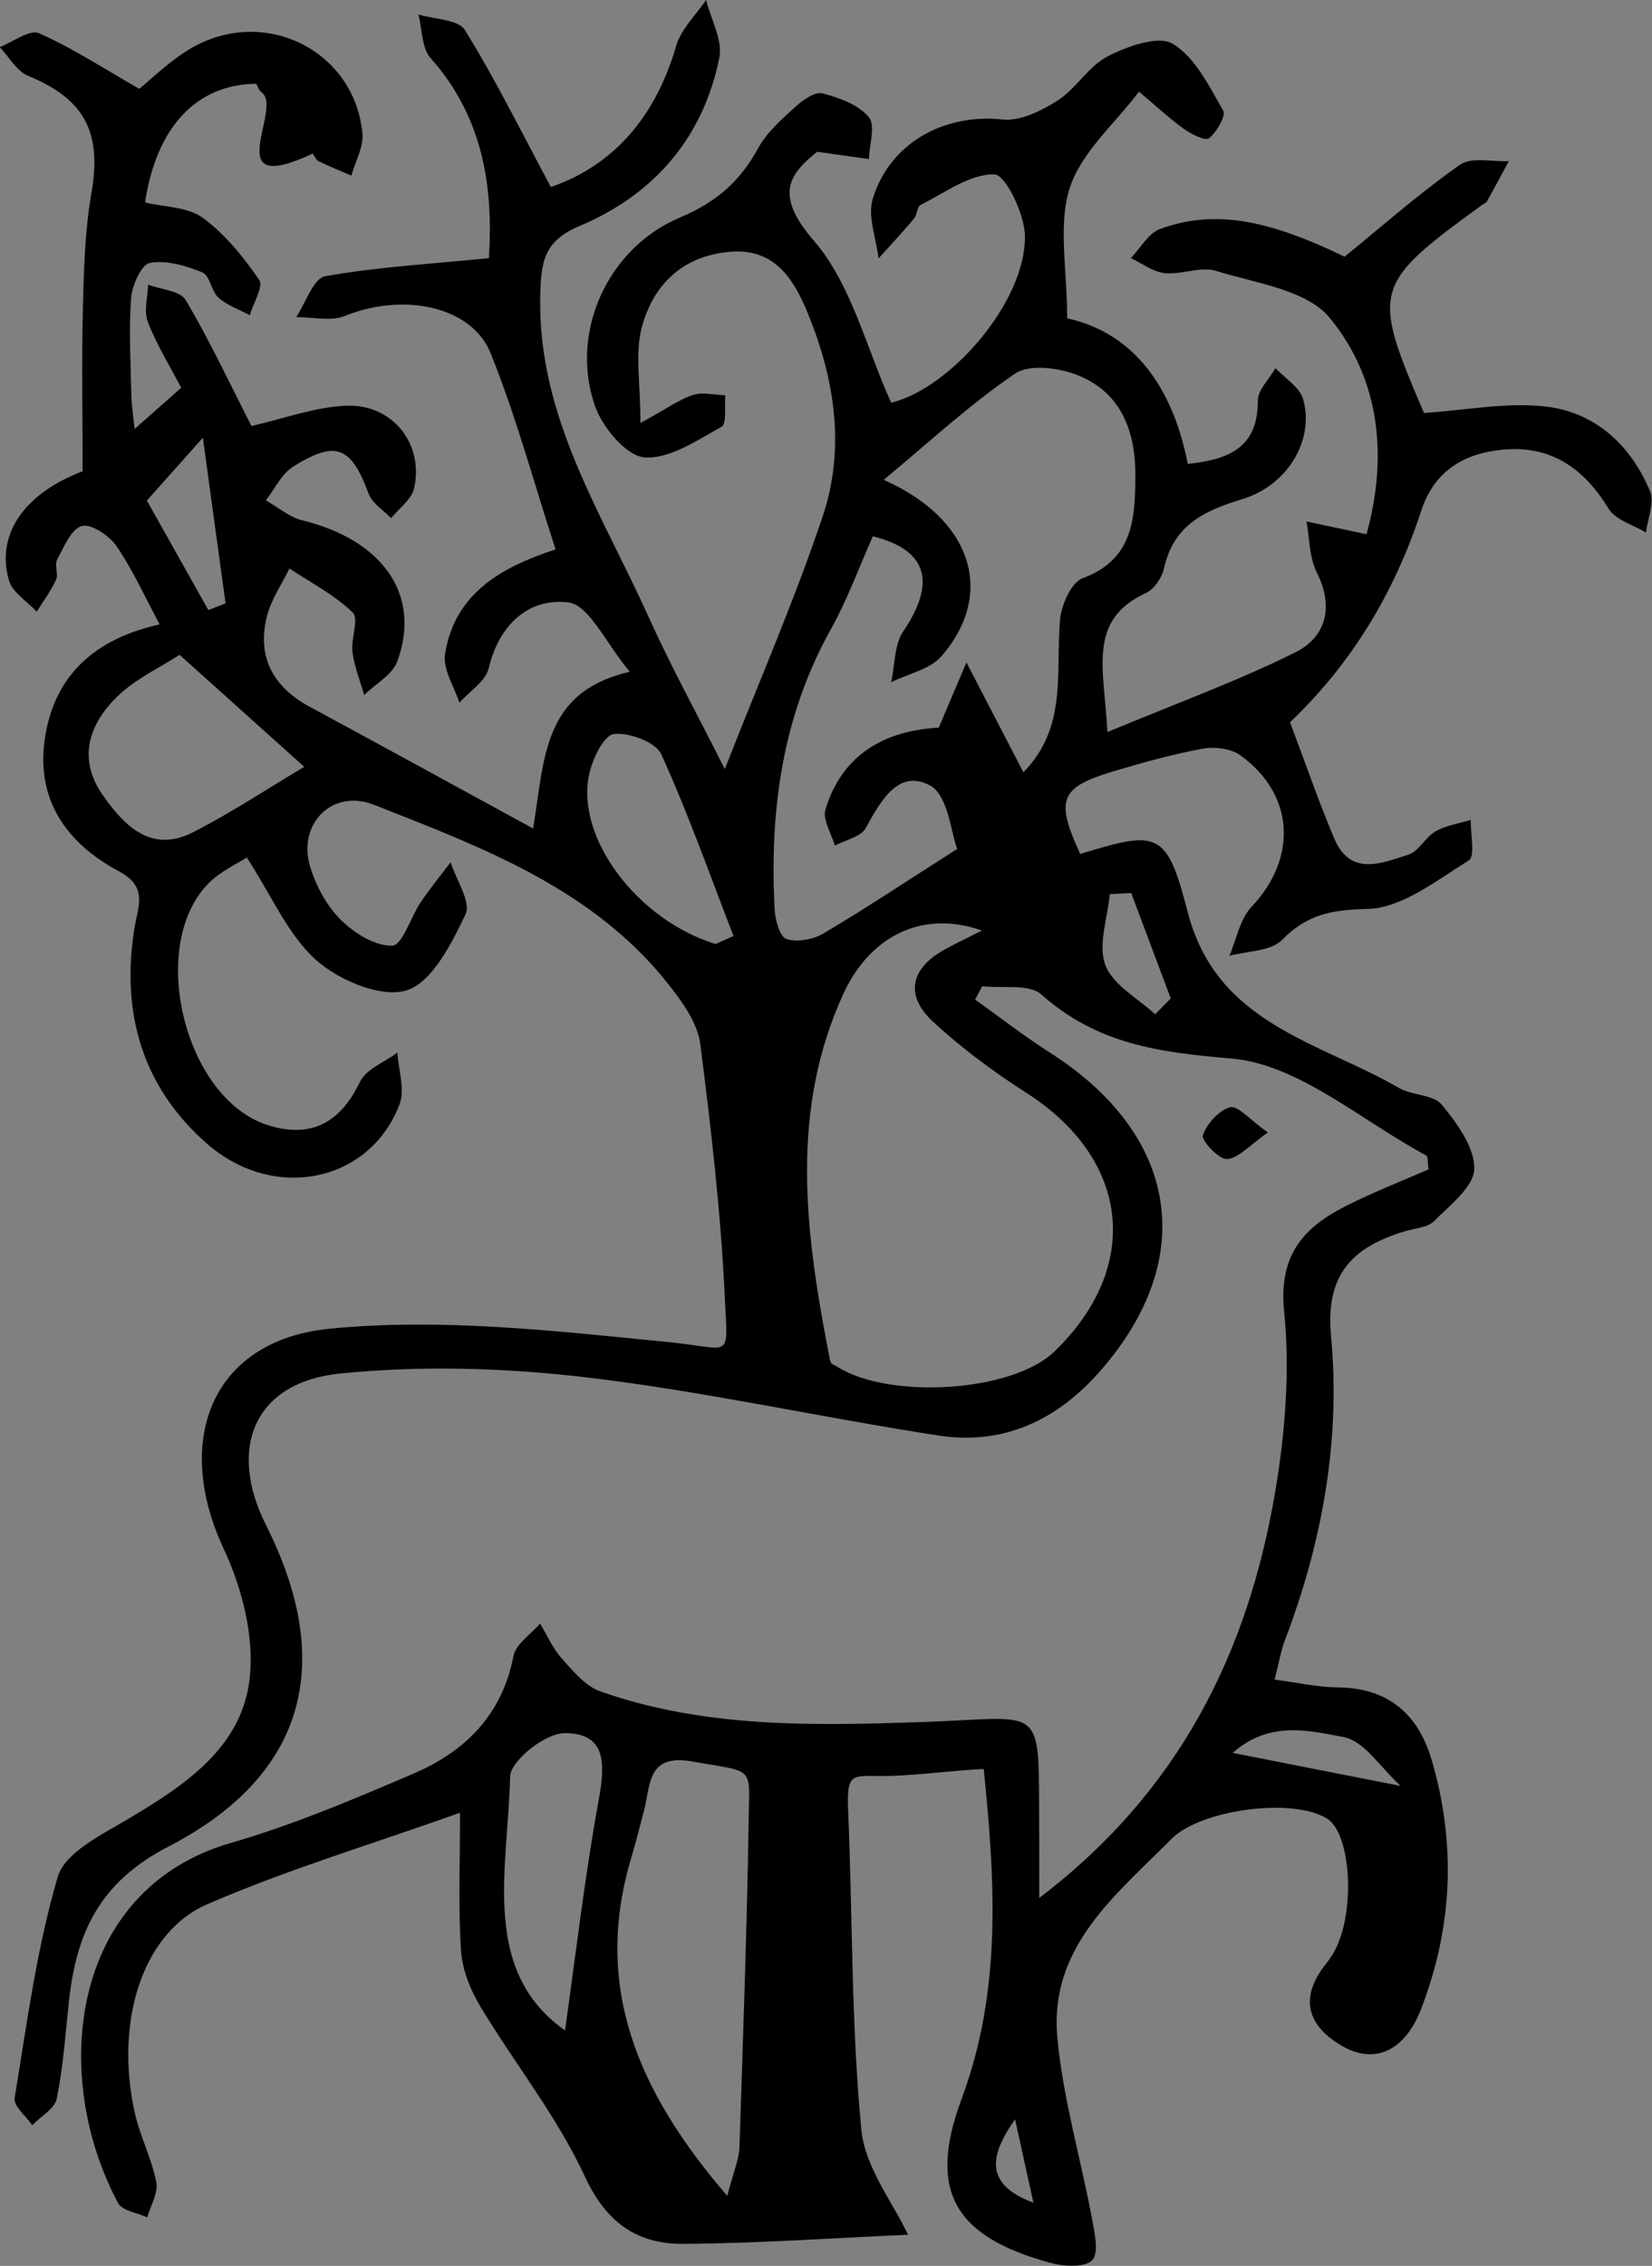 <svg xmlns="http://www.w3.org/2000/svg" id="Layer_2" viewBox="0 0 159.59 218.82"><rect x="0" y="0" width="159.59" height="218.82" fill="#808080" stroke="none"/><defs><style>.cls-1{fill:#fff;}</style></defs><g id="Layer_1-2"><g><path d="M53.21,18.06c6.02-2.06,10.12-6.74,12.11-13.63,.47-1.62,1.9-2.96,2.89-4.43,.47,1.86,1.62,3.87,1.28,5.57-1.55,7.73-6.31,13.22-13.47,16.24-3.46,1.46-3.76,3.38-3.83,6.82-.24,11.66,5.96,20.95,10.44,30.89,2.16,4.79,4.7,9.41,7.39,14.75,3.43-8.75,6.8-16.47,9.46-24.42,2.19-6.54,1.17-13.21-1.42-19.54-1.37-3.34-3.2-6.38-7.59-5.99-4.57,.41-7.39,3.21-8.48,7.33-.66,2.51-.12,5.33-.12,9.2,2.58-1.41,3.76-2.28,5.08-2.71,.94-.3,2.07,0,3.12,.03-.1,1.05,.16,2.76-.37,3.05-2.37,1.31-5.02,3.13-7.44,2.95-1.74-.13-4.02-2.85-4.75-4.88-2.53-7.04,1.09-15.3,8.19-18.29,3.48-1.46,5.79-3.48,7.53-6.67,.85-1.56,2.31-2.83,3.66-4.06,.7-.64,1.87-1.44,2.59-1.25,1.61,.42,3.45,1.09,4.45,2.29,.67,.79,.05,2.66,.01,4.05l-5-.7c-2.9,2.31-4.03,4.28-.3,8.61,3.6,4.17,5.01,10.23,7.45,15.62,5.62-1.33,13.02-9.67,12.92-16.11-.03-2.11-1.87-5.92-2.95-5.94-2.36-.05-4.78,1.78-7.13,2.95-.34,.17-.32,.96-.63,1.32-1.11,1.32-2.28,2.57-3.43,3.85-.22-1.95-1.09-4.09-.55-5.8,1.71-5.47,7-8.21,12.53-7.62,1.71,.18,3.77-.84,5.33-1.84,1.79-1.15,2.98-3.31,4.83-4.26,1.89-.97,4.89-2.05,6.28-1.21,2.16,1.29,3.51,4.09,4.87,6.44,.3,.51-.62,2.08-1.37,2.69-.35,.28-1.73-.41-2.45-.93-1.51-1.1-2.88-2.38-4.31-3.58-2.31,3.07-5.55,5.83-6.68,9.28-1.16,3.55-.26,7.78-.26,12.61,6.56,1.44,10.25,6.83,11.65,14.06,4.21-.43,6.78-1.73,6.77-6.11,0-1.04,1.11-2.09,1.71-3.13,.92,.98,2.32,1.82,2.66,2.97,1.11,3.83-1.35,8.31-5.92,9.69-3.78,1.15-6.61,2.57-7.52,6.69-.2,.89-.95,2-1.74,2.36-5.71,2.62-4.02,7.35-3.72,13.43,6.55-2.74,12.52-4.9,18.17-7.71,2.96-1.48,3.73-4.39,2.05-7.72-.72-1.44-.68-3.26-.99-4.91,1.72,.36,3.44,.73,5.8,1.23,1.98-7.14,1.49-14.77-3.56-20.9-2.23-2.71-7.16-3.34-10.98-4.53-1.48-.46-3.31,.38-4.94,.22-1.13-.11-2.19-.94-3.29-1.45,.93-.96,1.68-2.39,2.81-2.81,5.14-1.88,10.25-1.01,17.84,2.67,3.66-2.97,7.25-6.15,11.15-8.88,1.11-.78,3.12-.27,4.72-.35-.71,1.31-1.41,2.62-2.13,3.92-.07,.13-.28,.18-.41,.28-10.63,7.73-10.76,8.21-5.66,20.12,4.07-.26,8.03-1.07,11.84-.61,4.73,.57,8.15,3.74,9.99,8.15,.46,1.09-.22,2.66-.38,4.01-1.24-.75-2.95-1.21-3.62-2.31-2.4-3.93-5.6-6.15-10.27-5.69-3.73,.37-6.57,2.06-7.83,5.91q-3.97,12.14-12.67,20.41c1.44,3.82,2.73,7.55,4.25,11.18,1.57,3.76,4.59,2.43,7.2,1.6,1-.32,1.62-1.68,2.6-2.24,1.02-.58,2.26-.76,3.41-1.11-.03,1.35,.44,3.52-.19,3.91-3.1,1.93-6.47,4.61-9.8,4.69-3.47,.08-5.82,.52-8.24,2.99-1.09,1.11-3.36,1.06-5.09,1.54,.69-1.59,1.01-3.54,2.13-4.72,4.45-4.69,4.2-10.83-1.05-14.64-.91-.66-2.49-.86-3.64-.65-2.94,.54-5.84,1.35-8.71,2.21-5.12,1.55-5.54,2.71-3.14,7.96,7.53-2.31,8.36-2.25,10.38,5.59,2.79,10.85,12.67,12.52,20.43,17.01,1.27,.74,3.29,.61,4.11,1.6,1.48,1.79,3.19,4.14,3.15,6.21-.04,1.73-2.36,3.51-3.89,5.05-.63,.63-1.84,.68-2.8,.97-5,1.51-7.71,4.1-7.15,10.09,.95,10.06-.84,19.92-4.45,29.4-.4,1.05-.58,2.19-1,3.81,2.21,.29,4.14,.74,6.06,.75,4.89,.04,7.8,2.55,9.12,7.03,2.38,8.1,2.01,16.16-1.02,24.01-1.62,4.19-4.59,5.43-7.78,3.51-3.4-2.05-3.92-4.74-1.37-7.91,.31-.39,.59-.81,.82-1.25,1.99-3.77,1.55-11.25-.74-12.7-3.32-2.1-12.24-.88-15.03,1.93-5.39,5.42-11.83,10.45-11.05,19.14,.53,5.9,2.26,11.69,3.35,17.54,.25,1.35,.69,3.33,.02,4.02-.71,.73-2.74,.61-4.03,.26-9.21-2.51-11.92-6.88-8.6-15.8,3.88-10.4,3.28-20.82,2.15-31.9-3.64,.18-7.06,.74-10.47,.68-2.3-.04-2.77-.04-2.63,3.27,.44,10.3,.29,20.65,1.28,30.9,.35,3.65,3.09,7.08,4.51,10.13-7.01,.31-14.36,.83-21.71,.88-4.44,.03-7.44-2.01-9.53-6.54-2.68-5.79-6.79-10.9-10.1-16.42-.97-1.61-1.74-3.57-1.85-5.42-.27-4.28-.09-8.58-.09-13.25-8.59,3.06-16.7,5.49-24.41,8.83-6.32,2.74-8.97,11.42-7,20.19,.51,2.26,1.63,4.39,2.07,6.66,.2,1.03-.55,2.26-.88,3.39-.96-.44-2.41-.63-2.81-1.37-6.61-12.36-4.64-30.28,10.87-34.78,6.05-1.75,11.91-4.23,17.71-6.72,4.96-2.13,8.52-5.67,9.61-11.33,.23-1.17,1.68-2.1,2.57-3.14,.69,1.13,1.23,2.4,2.1,3.37,1.08,1.21,2.26,2.66,3.7,3.17,10.11,3.57,20.62,3.32,31.14,2.97,12.18-.41,11.18-2.13,11.28,10.84,.01,1.8,0,3.6,0,6.15,13.57-10.31,20.17-23.72,22.8-39.24,.96-5.7,1.44-11.67,.86-17.39-.55-5.43,1.85-8.12,5.98-10.2,2.62-1.33,5.37-2.39,7.97-3.53-.1-.73-.04-1.25-.21-1.34-6.26-3.34-12.35-8.83-18.86-9.37-7.09-.6-12.97-1.42-18.33-6.18-1.2-1.06-3.77-.57-5.71-.8l-.69,1.29c2.41,1.72,4.76,3.55,7.25,5.14,12.46,7.95,14.34,19.95,4.78,30.79-4.15,4.71-9.33,7.13-15.56,6.17-11.35-1.74-22.59-4.26-33.98-5.61-7.86-.93-15.96-1.17-23.82-.38-8.28,.83-10.93,7.17-7.17,14.65,6.69,13.29,3.89,24.15-9.42,31.03-6.7,3.46-8.9,8.36-9.62,14.94-.34,3.14-.55,6.32-1.18,9.41-.2,.98-1.55,1.72-2.37,2.56-.6-.88-1.82-1.85-1.7-2.61,1.18-7.17,2.13-14.44,4.17-21.38,.68-2.31,4.17-4.03,6.68-5.51,5.44-3.23,10.94-6.81,11.82-13.34,.56-4.12-.66-8.96-2.47-12.82-4.89-10.43-1.21-20.14,10.27-21.26,10.77-1.05,21.84,.22,32.71,1.3,6.25,.62,5.71,1.86,5.42-4.44-.38-8.14-1.33-16.25-2.36-24.33-.25-1.97-1.64-3.95-2.93-5.6-7.32-9.39-18.06-13.37-28.59-17.52-4.04-1.59-7.44,1.87-6.16,6.01,.57,1.85,1.6,3.77,2.96,5.11,1.3,1.28,3.32,2.55,4.98,2.48,.96-.04,1.76-2.75,2.73-4.19,.9-1.33,1.92-2.58,2.89-3.86,.54,1.71,2,3.85,1.44,5.03-1.35,2.82-3.22,6.56-5.69,7.34-2.43,.76-6.5-.95-8.7-2.89-2.73-2.4-4.27-6.14-6.74-9.94-.9,.59-2.52,1.31-3.68,2.48-5.96,6-2.35,20.79,5.69,23.36,4.14,1.32,7.01-.18,8.92-4.17,.59-1.24,2.38-1.9,3.62-2.83,.1,1.67,.75,3.55,.21,4.98-2.86,7.56-12.15,9.5-18.65,3.78-6.24-5.49-8.28-12.66-6.96-20.8,.34-2.09,1.34-3.95-1.49-5.46-5.1-2.72-8.13-6.98-7.13-13.08,1-6.1,5.04-9.43,11.05-10.77-1.42-2.65-2.58-5.24-4.16-7.55-.7-1.02-2.46-2.2-3.36-1.95-1.02,.28-1.73,2.03-2.38,3.24-.28,.52,.15,1.4-.11,1.95-.49,1.08-1.23,2.06-1.86,3.08-.92-.99-2.34-1.84-2.68-3-1.31-4.5,1.52-8.43,7.11-10.56,0-5.38-.1-10.67,.03-15.97,.09-3.64,.2-7.32,.82-10.89,1.02-5.87-.63-9.07-6.12-11.33-1.1-.45-1.83-1.82-2.74-2.77,1.28-.49,2.9-1.74,3.79-1.34,3.22,1.41,6.2,3.37,9.69,5.37,1.19-.95,2.96-2.74,5.06-3.95,7.08-4.07,15.73,.26,16.5,8.24,.13,1.32-.69,2.73-1.07,4.09-1.06-.46-2.14-.89-3.18-1.4-.26-.13-.52-.75-.57-.72-9.19,4.31-2.77-4.38-4.92-5.92-.25-.18-.35-.55-.52-.83-5.73,.05-9.64,4.14-10.74,11.46,1.87,.45,4.11,.42,5.57,1.48,2.15,1.57,3.93,3.78,5.46,6,.43,.63-.57,2.25-.91,3.41-1.02-.55-2.18-.94-3.02-1.69-.7-.63-.84-2.14-1.56-2.44-1.59-.65-3.47-1.21-5.08-.92-.81,.15-1.73,2.19-1.81,3.43-.23,3.15-.03,6.33,.03,9.49,.02,.8,.15,1.59,.31,3.12,1.73-1.53,3.01-2.66,4.5-3.98-1.18-2.27-2.42-4.25-3.23-6.39-.39-1.03,0-2.37,.04-3.57,1.24,.47,3.1,.59,3.63,1.49,2.35,3.98,4.32,8.19,6.35,12.16,3.06-.69,6.09-1.83,9.15-1.96,4.49-.19,7.54,3.72,6.56,7.99-.25,1.07-1.45,1.92-2.22,2.87-.74-.77-1.82-1.42-2.16-2.34-1.71-4.58-3.13-5.24-7.31-2.63-1.12,.7-1.76,2.15-2.63,3.25,1.17,.66,2.27,1.62,3.52,1.93,7.79,1.9,11.54,7.22,9.17,13.64-.48,1.29-2.1,2.16-3.19,3.23-.39-1.38-.95-2.73-1.13-4.14-.17-1.29,.65-3.22,.02-3.83-1.76-1.71-4.04-2.87-6.11-4.25-.75,1.56-1.81,3.06-2.2,4.71-.93,3.88,.65,6.75,4.15,8.64,6.94,3.75,13.86,7.54,21.59,11.76,1.14-6.95,.95-13.18,9.34-15.14-2.36-2.81-3.93-6.44-5.93-6.69-3.79-.47-6.7,2.11-7.7,6.36-.3,1.26-1.85,2.22-2.83,3.32-.5-1.56-1.61-3.22-1.39-4.67,.91-5.86,5.4-8.41,10.68-10.13-2.11-6.49-3.82-12.86-6.27-18.94-1.86-4.61-8.49-5.87-14.08-3.61-1.36,.55-3.13,.11-4.71,.12,.92-1.37,1.66-3.74,2.8-3.95,5.02-.9,10.16-1.18,15.82-1.75,.39-6.27-.29-13.32-5.62-19.3-.88-.98-.82-2.8-1.19-4.23,1.54,.47,3.85,.47,4.49,1.5,2.92,4.71,5.38,9.71,8.26,15.08Zm41.67,71.81c-5.79-2.05-10.87,.54-13.43,6.15-5.11,11.18-3.69,22.68-1.49,34.2,.35,1.84,.2,1.31,.96,1.79,4.97,3.13,16.85,2.47,20.95-1.5,8.47-8.19,7.28-18.57-2.7-24.96-3.19-2.04-6.29-4.34-9.06-6.91-2.63-2.43-2.23-5.01,1-6.86,.96-.55,1.96-1.01,3.76-1.92Zm4-15.31c4.25-4.32,3.09-9.66,3.52-14.68,.12-1.44,1.08-3.63,2.19-4.04,4.87-1.8,5.06-5.73,5.09-9.8,.04-4.28-1.3-8.07-5.5-9.78-1.81-.74-4.71-1.13-6.1-.19-4.45,3.02-8.43,6.73-12.71,10.27,8.51,3.75,10.85,10.96,5.58,17.03-1.11,1.28-3.21,1.69-4.86,2.51,.37-1.66,.29-3.61,1.17-4.91,3.19-4.73,2.37-7.85-2.94-9.18-1.32,2.97-2.45,6.1-4.05,8.97-4.72,8.45-5.93,17.56-5.44,27.01,.05,1.03,.49,2.68,1.12,2.9,1.04,.35,2.59,.07,3.59-.52,4.06-2.4,7.98-5.01,12.93-8.17-.59-1.51-.88-5.21-2.63-6.13-3.07-1.63-4.77,1.52-6.21,4.12-.47,.85-1.96,1.15-2.98,1.69-.33-1.17-1.2-2.5-.91-3.48,1.65-5.49,5.95-7.64,10.95-7.91,.8-1.89,1.41-3.34,2.67-6.3,2.19,4.23,3.72,7.17,5.5,10.6Zm-28.62,137.49c.59-2.3,1.15-3.53,1.18-4.78,.33-10.45,.72-20.89,.88-31.34,.08-5.49,.69-4.73-5.44-5.82-4.34-.77-4.02,2.19-4.64,4.63-.41,1.61-.83,3.21-1.3,4.81-3.61,12.27,.58,22.37,9.32,32.51ZM29.4,74.06c-4.15-3.72-8.07-7.24-12.05-10.82-1.9,1.22-4.03,2.22-5.7,3.73-3,2.72-4.25,6.2-1.74,9.79,2,2.86,4.62,5.7,8.7,3.63,3.67-1.86,7.12-4.16,10.79-6.34Zm25.18,122.03c1.03-7.23,1.9-14.83,3.27-22.35,.63-3.43,.71-6.45-3.39-6.36-1.84,.04-5.14,2.67-5.18,4.18-.21,8.93-2.89,18.73,5.3,24.52Zm14.53-104.92l1.75-.78c-2.28-5.87-4.37-11.83-6.98-17.55-.54-1.18-3.11-2.13-4.59-1.95-.96,.12-2.05,2.4-2.37,3.86-1.35,6.14,4.66,14.09,12.19,16.41ZM20.12,58.92l1.67-.65c-.69-5.02-1.38-10.03-2.19-16l-5.41,6.07c1.98,3.53,3.96,7.06,5.94,10.58Zm91.47,39.03l1.51-1.53c-1.27-3.39-2.55-6.78-3.82-10.18l-2.07,.11c-.21,2.31-1.16,4.88-.43,6.84,.71,1.92,3.13,3.2,4.81,4.76Zm23.72,74.52c-1.92-1.74-3.51-4.34-5.51-4.72-3.27-.61-7.18-1.63-10.71,1.53,5.58,1.1,10.4,2.04,16.22,3.19Zm-35.48,40.25c-.66-3.02-1.22-5.54-1.77-8.06-2.34,3.34-3.14,6.23,1.77,8.06Z"></path><path d="M122.49,109.36c-1.8,1.25-2.84,2.5-3.95,2.57-.79,.05-2.5-1.79-2.34-2.28,.38-1.13,1.54-2.42,2.64-2.72,.73-.2,1.89,1.2,3.65,2.44Z"></path><path class="cls-1" d="M98.06,206.94c.55,2.52,1.11,5.04,1.77,8.06"></path></g></g></svg>